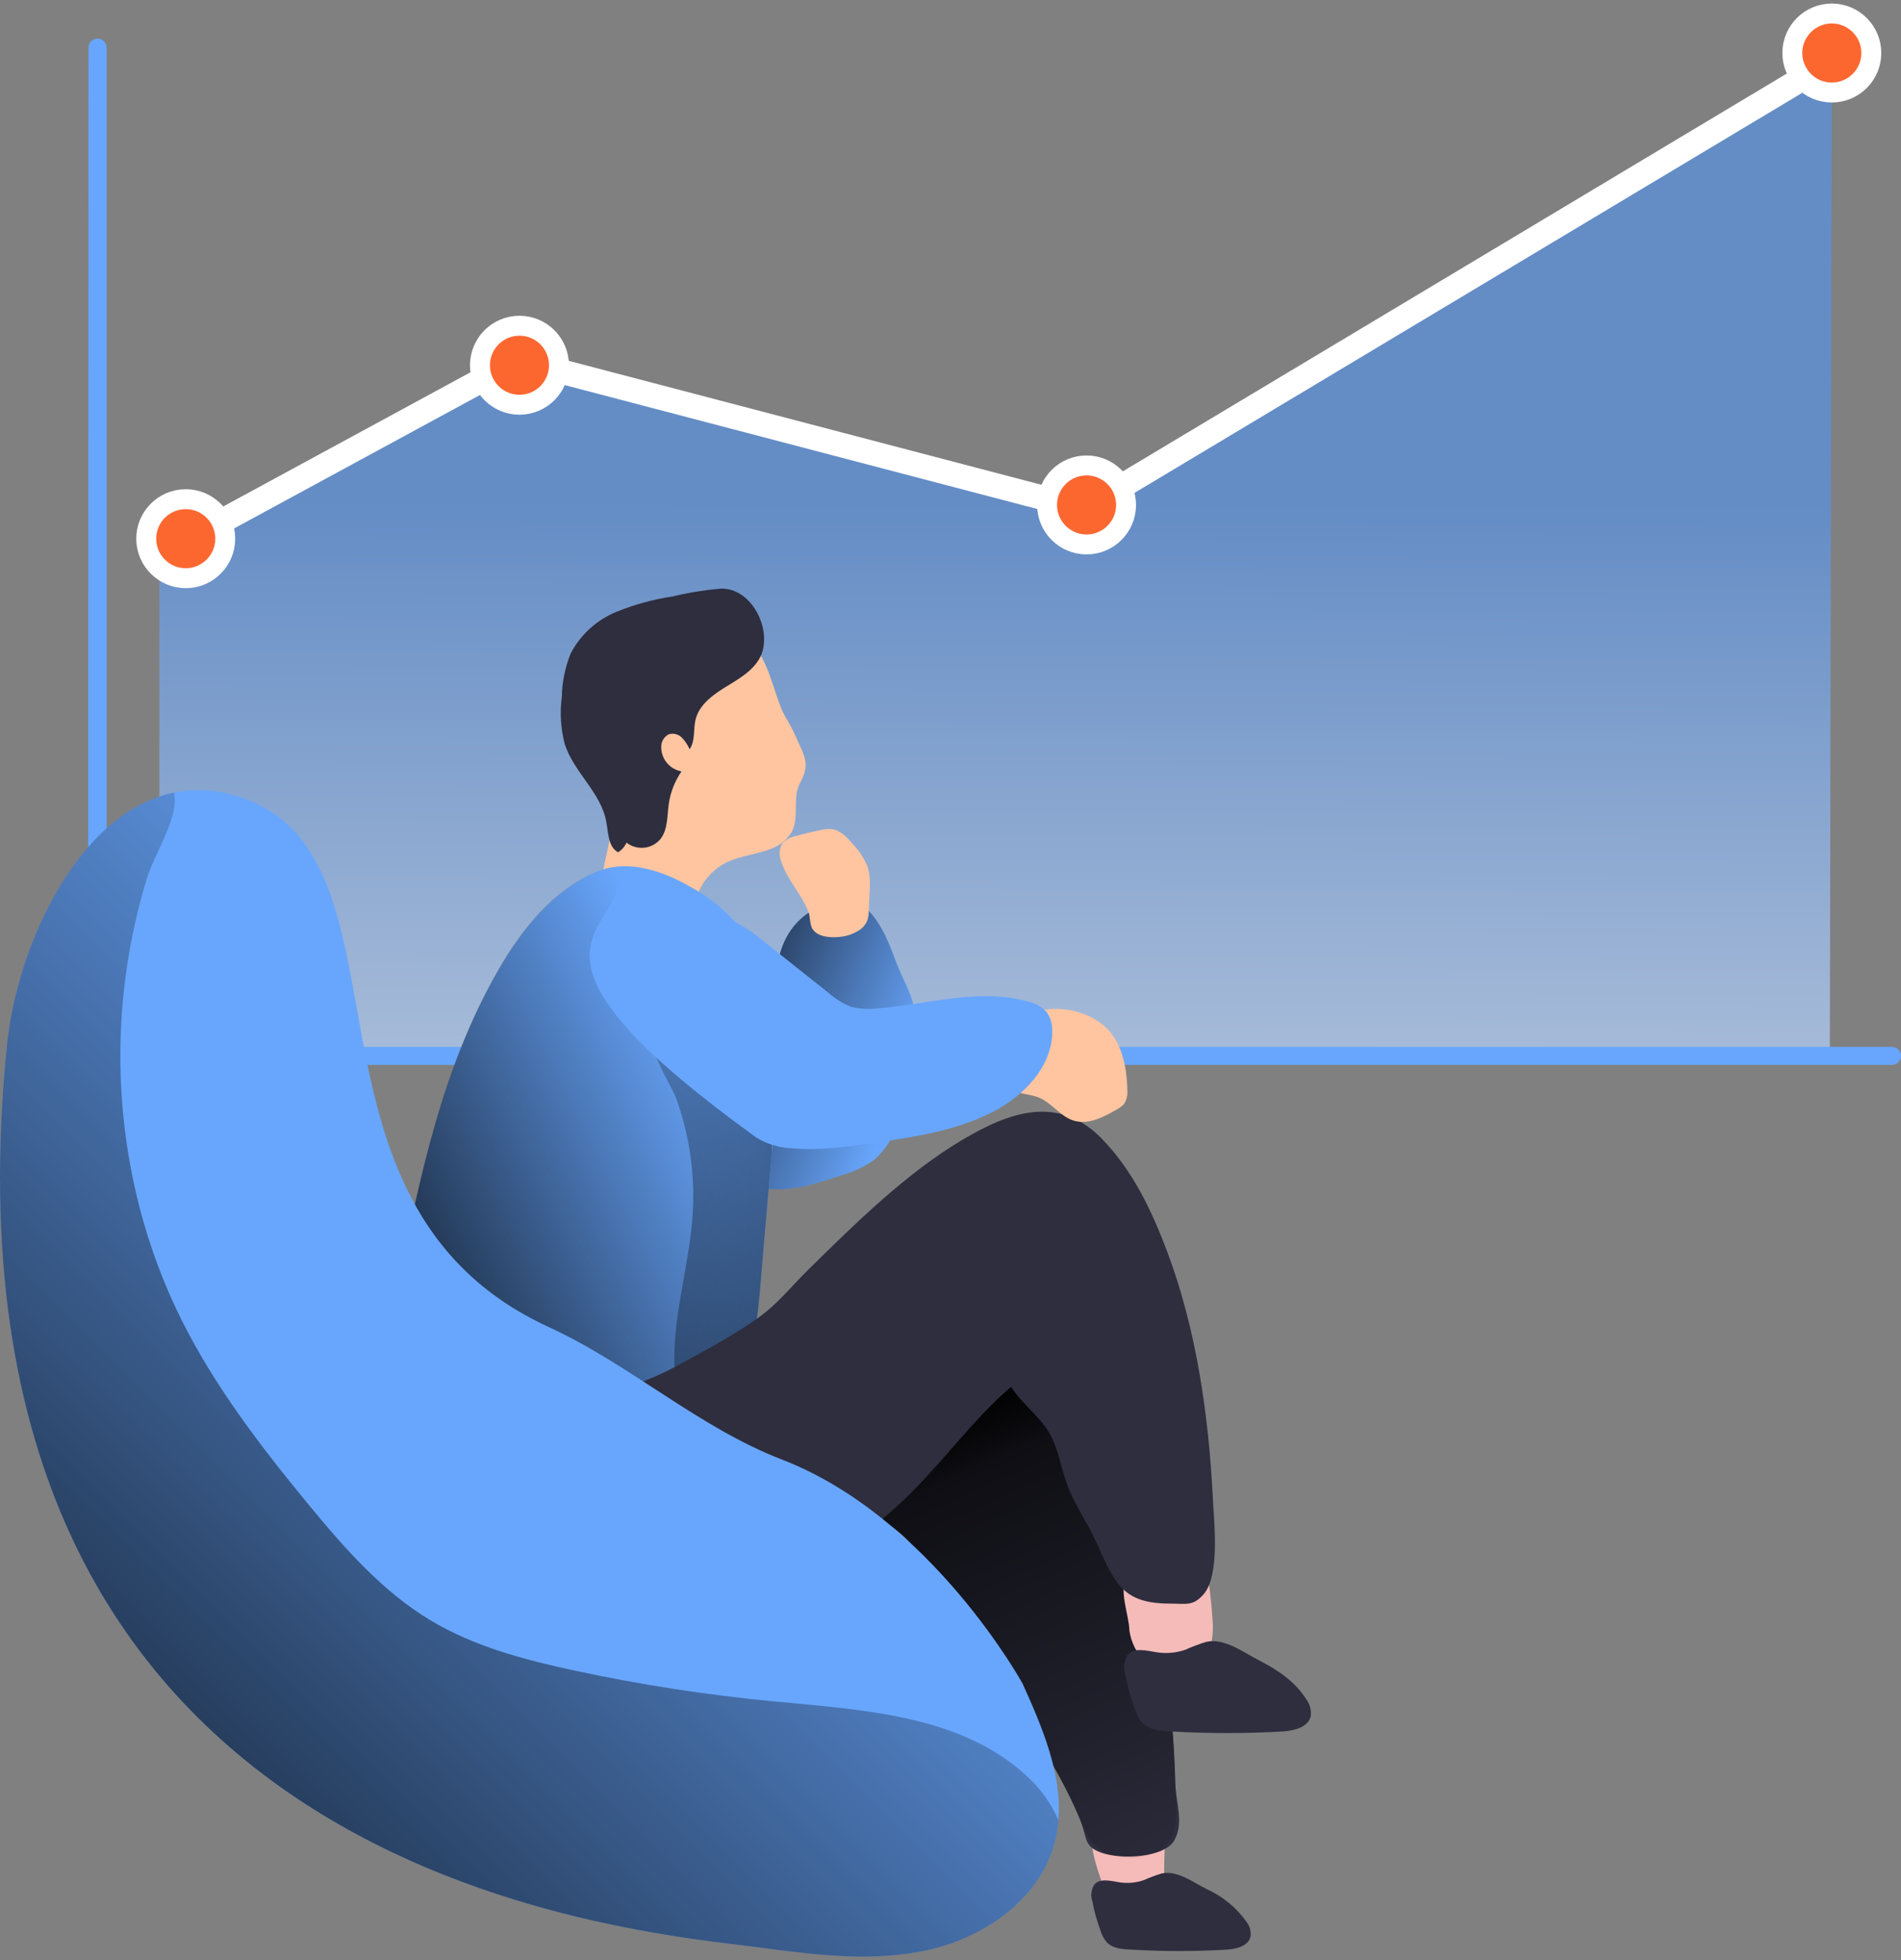 <?xml version="1.0" encoding="UTF-8"?> <svg xmlns="http://www.w3.org/2000/svg" width="324" height="334" viewBox="0 0 324 334" fill="none"><rect x="0" y="0" width="324" height="334" fill="#808080" stroke="none"/> <path opacity="0.7" d="M27.161 179.551V96.825L88.536 62.235L184.809 86.68L312.208 9.034L311.87 180.736L27.161 179.551Z" fill="url(#paint0_linear)"></path> <path d="M33.041 91.391L88.336 61.388L184.809 86.68L312.455 10.219" stroke="white" stroke-width="4.172" stroke-miterlimit="10" stroke-linecap="round"></path> <path d="M15 181.458H322.461C323.307 181.458 324 180.765 324 179.918C324 179.072 323.307 178.379 322.461 178.379H18.171V8.108C18.171 7.261 17.478 6.569 16.632 6.569C15.785 6.569 15.092 7.261 15.092 8.108L15 181.458Z" fill="#68A6FD"></path> <path d="M88.536 68.967C92.254 68.967 95.268 65.953 95.268 62.235C95.268 58.517 92.254 55.503 88.536 55.503C84.818 55.503 81.805 58.517 81.805 62.235C81.805 65.953 84.818 68.967 88.536 68.967Z" fill="#FC6730" stroke="white" stroke-width="3.396" stroke-miterlimit="10" stroke-linecap="round"></path> <path d="M185.189 92.773C188.907 92.773 191.921 89.759 191.921 86.041C191.921 82.323 188.907 79.309 185.189 79.309C181.471 79.309 178.457 82.323 178.457 86.041C178.457 89.759 181.471 92.773 185.189 92.773Z" fill="#FC6730" stroke="white" stroke-width="3.396" stroke-miterlimit="10" stroke-linecap="round"></path> <path d="M312.208 15.765C315.926 15.765 318.94 12.752 318.94 9.034C318.94 5.316 315.926 2.302 312.208 2.302C308.491 2.302 305.477 5.316 305.477 9.034C305.477 12.752 308.491 15.765 312.208 15.765Z" fill="#FC6730" stroke="white" stroke-width="3.396" stroke-miterlimit="10" stroke-linecap="round"></path> <path d="M31.656 98.523C35.374 98.523 38.388 95.509 38.388 91.791C38.388 88.073 35.374 85.059 31.656 85.059C27.938 85.059 24.924 88.073 24.924 91.791C24.924 95.509 27.938 98.523 31.656 98.523Z" fill="#FC6730" stroke="white" stroke-width="3.396" stroke-miterlimit="10" stroke-linecap="round"></path> <path d="M187.967 321.171C188.257 322.161 188.797 323.051 189.527 323.771C190.237 324.311 191.067 324.651 191.947 324.771C194.947 325.291 198.947 322.221 198.557 320.571C198.167 318.921 198.737 313.141 198.437 311.471C198.367 310.721 198.177 309.991 197.857 309.311C196.957 307.761 194.807 307.591 193.027 307.761C190.657 308.001 186.967 308.761 186.237 311.381C185.477 314.201 187.007 318.551 187.967 321.171Z" fill="#F5BBB9"></path> <path d="M93.397 155.041C90.057 157.521 89.037 162.271 89.967 166.331C90.897 170.391 93.417 173.891 96.077 177.091C102.917 185.331 111.017 192.441 120.077 198.141C123.377 200.211 126.917 202.141 130.797 202.571C135.157 203.051 139.487 201.571 143.637 200.191C145.587 199.651 147.417 198.761 149.057 197.581C150.687 196.121 151.937 194.291 152.707 192.251C154.767 187.311 155.887 182.021 156.007 176.671C156.267 169.621 154.797 169.511 152.337 162.901C150.497 157.901 147.507 152.081 142.397 153.491C128.717 157.251 132.707 171.891 132.717 178.541C128.207 173.231 119.827 165.601 114.587 161.011C110.267 157.181 99.177 150.761 93.397 155.041Z" fill="#68A6FD"></path> <path d="M93.397 155.041C90.057 157.521 89.037 162.271 89.967 166.331C90.897 170.391 93.417 173.891 96.077 177.091C102.917 185.331 111.017 192.441 120.077 198.141C123.377 200.211 126.917 202.141 130.797 202.571C135.157 203.051 139.487 201.571 143.637 200.191C145.587 199.651 147.417 198.761 149.057 197.581C150.687 196.121 151.937 194.291 152.707 192.251C154.767 187.311 155.887 182.021 156.007 176.671C156.267 169.621 154.797 169.511 152.337 162.901C150.497 157.901 147.507 152.081 142.397 153.491C128.717 157.251 132.707 171.891 132.717 178.541C128.207 173.231 119.827 165.601 114.587 161.011C110.267 157.181 99.177 150.761 93.397 155.041Z" fill="url(#paint1_linear)"></path> <path d="M136.327 133.491C135.027 135.961 136.237 139.181 134.987 141.671C134.237 142.991 133.047 144.011 131.627 144.541C129.147 145.601 126.327 145.751 123.907 146.921C121.767 147.961 120.057 149.731 119.107 151.921C118.177 154.121 117.977 156.761 116.237 158.401C114.147 160.401 110.807 159.991 108.037 159.211C106.137 158.681 104.117 157.901 103.097 156.211C102.517 155.081 102.247 153.821 102.327 152.551C102.327 149.491 103.237 146.501 103.827 143.501C104.677 139.191 104.967 134.781 105.977 130.501C106.987 126.221 108.817 121.981 112.137 119.101C115.457 116.221 122.747 108.791 126.937 109.521C130.937 110.231 131.837 119.141 134.077 122.521C134.837 123.811 135.497 125.141 136.077 126.521C137.487 129.481 137.857 130.601 136.327 133.491Z" fill="#FFC5A0"></path> <path d="M129.927 111.071C129.107 113.731 126.497 115.351 124.117 116.791C121.737 118.231 119.167 119.961 118.537 122.671C118.137 124.331 118.537 126.211 117.537 127.671C117.217 126.931 116.757 126.251 116.197 125.671C115.607 125.091 114.747 124.881 113.957 125.131C113.137 125.571 112.647 126.441 112.697 127.361C112.717 129.381 114.177 131.091 116.157 131.441C115.007 133.111 114.257 135.021 113.977 137.031C113.687 139.111 113.837 141.421 112.517 143.031C111.057 144.711 108.537 144.951 106.777 143.581C106.477 144.261 105.977 144.831 105.347 145.221C103.657 144.341 103.697 141.991 103.347 140.121C102.517 135.121 97.817 131.631 96.257 126.811C95.577 124.201 95.397 121.481 95.747 118.811C95.797 116.261 96.307 113.741 97.257 111.371C98.937 108.131 101.737 105.591 105.127 104.231C108.187 102.991 111.387 102.121 114.657 101.631C117.347 100.981 120.077 100.541 122.827 100.301C127.907 100.141 131.297 106.631 129.927 111.071Z" fill="#2E2E3F"></path> <path d="M176.297 221.141C177.297 221.131 178.297 221.291 179.247 221.611C180.107 222.001 180.887 222.551 181.547 223.231C189.187 230.391 191.497 241.421 193.417 251.711C196.647 268.971 199.877 286.311 200.317 303.861C200.407 307.321 201.807 310.471 200.187 313.521C198.567 316.571 191.137 316.871 187.867 315.751C184.597 314.631 185.407 313.321 184.087 310.091C181.397 303.551 177.597 297.551 173.827 291.551L160.047 269.721C157.847 266.241 155.557 262.661 152.187 260.281C147.447 256.941 141.347 256.491 135.647 255.441C129.947 254.391 123.777 252.161 121.157 246.991C116.467 237.701 122.687 225.061 132.667 223.881C147.227 222.131 161.597 220.551 176.297 221.141Z" fill="#2E2E3F"></path> <path d="M176.297 221.141C177.297 221.131 178.297 221.291 179.247 221.611C180.107 222.001 180.887 222.551 181.547 223.231C189.187 230.391 191.497 241.421 193.417 251.711C196.647 268.971 199.877 286.311 200.317 303.861C200.407 307.321 201.067 310.321 199.447 313.381C197.827 316.441 192.777 317.161 189.497 316.051C186.217 314.941 185.407 313.321 184.087 310.051C181.397 303.551 177.597 297.551 173.827 291.551L160.047 269.721C157.847 266.241 155.557 262.661 152.187 260.281C147.447 256.941 141.347 256.491 135.647 255.441C129.947 254.391 123.777 252.161 121.157 246.991C116.467 237.701 122.687 225.061 132.667 223.881C147.227 222.131 161.597 220.551 176.297 221.141Z" fill="url(#paint2_linear)"></path> <path d="M192.477 277.761C192.627 278.851 192.967 279.911 193.477 280.891C194.867 283.261 197.847 284.241 200.607 284.291C201.787 284.371 202.967 284.131 204.027 283.601C205.257 282.811 206.117 281.571 206.417 280.141C206.717 278.731 206.797 277.281 206.647 275.851C206.467 272.771 206.087 269.701 205.507 266.671C205.457 266.211 205.287 265.781 205.017 265.411C204.367 264.661 203.167 264.891 202.217 265.181C199.837 265.901 193.987 266.501 192.297 268.351C190.397 270.461 192.477 275.261 192.477 277.761Z" fill="#F5BBB9"></path> <path d="M205.607 279.761C204.387 280.141 203.187 280.591 202.017 281.111C200.467 281.651 198.807 281.801 197.177 281.551C195.427 281.271 193.287 280.661 192.177 282.031C191.587 283.001 191.437 284.171 191.777 285.251C192.167 287.371 192.757 289.451 193.527 291.471C193.757 292.201 194.117 292.871 194.597 293.471C195.787 294.801 197.787 294.961 199.597 295.031C205.967 295.401 212.347 295.401 218.717 295.031C220.627 294.891 222.977 294.311 223.397 292.441C223.527 291.401 223.247 290.341 222.607 289.511C220.707 286.511 217.707 284.511 214.607 282.931C211.897 281.551 208.717 279.091 205.607 279.761Z" fill="#2E2E3F"></path> <path d="M197.987 319.231C196.947 319.551 195.917 319.941 194.917 320.381C193.587 320.831 192.177 320.961 190.787 320.741C189.297 320.501 187.467 319.981 186.497 321.151C185.997 321.971 185.867 322.981 186.157 323.901C186.497 325.711 186.997 327.481 187.647 329.201C187.847 329.811 188.157 330.381 188.567 330.881C189.567 332.011 191.287 332.151 192.807 332.211C198.247 332.531 203.697 332.531 209.137 332.211C210.767 332.091 212.767 331.591 213.137 330.001C213.257 329.111 213.017 328.211 212.467 327.501C210.737 325.051 208.367 323.111 205.627 321.881C203.357 320.741 200.637 318.651 197.987 319.231Z" fill="#2E2E3F"></path> <path d="M101.727 148.551C94.347 151.631 89.037 158.271 85.027 165.191C75.337 181.891 71.407 201.191 67.617 220.131C66.837 224.051 66.047 228.031 66.367 232.021C66.487 233.711 66.867 235.361 67.507 236.931C69.967 242.741 76.507 245.881 82.837 246.261C88.417 246.611 93.947 245.261 99.477 244.421C104.127 243.761 108.837 243.521 113.387 242.421C117.937 241.321 122.387 239.091 125.227 235.351C128.487 231.011 129.067 225.281 129.537 219.881L132.047 190.581C132.797 181.801 133.497 172.581 130.047 164.501C127.657 159.011 123.547 154.451 118.337 151.501C113.397 148.551 107.177 146.221 101.727 148.551Z" fill="#68A6FD"></path> <path d="M132.047 190.481L131.537 196.421C130.867 204.211 130.207 212.001 129.537 219.781C129.187 223.781 128.787 227.881 127.307 231.511C126.777 232.841 126.077 234.101 125.227 235.251C122.417 238.991 117.937 241.181 113.387 242.321C108.837 243.461 104.117 243.711 99.477 244.321C93.937 245.111 88.417 246.511 82.837 246.161C76.547 245.781 69.957 242.641 67.497 236.831C66.867 235.261 66.487 233.611 66.367 231.921C66.047 227.921 66.837 223.921 67.617 220.031C71.407 201.101 75.337 181.791 85.027 165.091C89.027 158.171 94.347 151.531 101.737 148.451C107.187 146.171 113.397 148.521 118.357 151.351C123.567 154.301 127.677 158.861 130.067 164.351C133.497 172.551 132.797 181.701 132.047 190.481Z" fill="url(#paint3_linear)"></path> <path d="M131.847 187.931C131.747 190.761 131.637 193.591 131.537 196.421C130.867 204.211 130.207 212.001 129.537 219.781C129.187 223.781 128.787 227.881 127.307 231.511C124.647 234.141 120.567 235.011 116.807 235.691C116.197 235.991 115.457 235.731 115.167 235.121C115.057 234.891 115.017 234.621 115.057 234.371C114.277 225.161 117.477 216.101 118.057 206.871C118.467 200.241 117.537 193.591 115.307 187.331C114.057 183.811 106.517 173.591 115.037 173.971C116.827 174.181 118.547 174.821 120.037 175.831C123.677 178.001 127.037 180.621 130.037 183.611C130.697 184.191 131.227 184.921 131.567 185.731C131.797 186.441 131.887 187.191 131.847 187.931Z" fill="url(#paint4_linear)"></path> <path d="M133.177 146.861C132.727 145.851 132.787 144.681 133.327 143.721C133.937 143.061 134.757 142.611 135.647 142.461C137.017 142.071 138.407 141.731 139.807 141.461C140.427 141.291 141.067 141.231 141.707 141.271C143.237 141.441 144.387 142.701 145.377 143.861C146.447 144.971 147.297 146.281 147.877 147.711C148.247 149.091 148.357 150.521 148.207 151.941L148.077 155.171C148.077 155.761 147.987 156.361 147.797 156.921C147.527 157.541 147.087 158.071 146.527 158.451C145.497 159.141 144.297 159.551 143.057 159.651C141.647 159.801 139.477 159.701 138.557 158.411C137.957 157.581 138.147 156.191 137.737 155.221C136.517 152.271 134.177 149.901 133.177 146.861Z" fill="#FFC5A0"></path> <path d="M69.567 240.201H69.177L69.397 238.841C67.757 252.971 72.467 269.911 87.557 274.131C100.557 277.761 113.027 277.851 125.557 273.681C135.727 270.311 145.367 263.541 153.257 256.311C160.067 250.071 165.327 242.311 172.317 236.311C173.947 238.871 176.317 240.631 178.107 243.061C180.337 246.061 180.587 249.381 181.797 252.761C183.077 256.361 185.357 259.451 186.907 262.921C190.057 269.921 191.397 273.241 199.437 273.251C202.117 273.251 203.297 273.731 205.087 271.721C208.007 268.431 206.897 259.171 206.707 255.241C206.017 241.361 203.947 226.791 199.097 213.721C196.417 206.511 193.097 199.411 187.657 193.901C180.327 186.521 172.067 189.481 164.147 194.151C154.497 199.851 145.887 208.371 137.867 216.241C134.547 219.491 132.447 222.411 128.467 225.081C124.057 228.081 119.757 230.361 115.067 232.901C101.807 240.081 84.177 240.201 69.567 240.201Z" fill="#2E2E3F"></path> <path d="M180.397 310.171C180.287 311.521 180.047 312.861 179.687 314.171C177.117 323.521 168.057 329.951 158.617 332.171C149.177 334.391 139.307 333.171 129.697 331.881C108.227 328.991 -13.183 320.621 1.177 178.191C2.897 161.031 13.387 138.341 29.697 135.051C32.807 134.431 36.007 134.521 39.077 135.301C73.157 143.731 46.737 204.611 93.517 226.121C107.417 232.511 119.017 243.211 133.287 248.711C158.767 258.561 174.287 286.891 174.287 286.891C177.627 294.261 181.037 302.291 180.397 310.171Z" fill="#68A6FD"></path> <path d="M188.057 174.701C191.157 177.281 192.057 181.651 192.137 185.701C192.227 186.541 192.037 187.391 191.587 188.111C191.257 188.471 190.867 188.771 190.437 188.991C188.127 190.351 185.437 191.751 182.897 190.921C180.667 190.191 179.247 187.921 177.077 187.031C175.287 186.291 173.077 186.501 171.637 185.171C171.027 184.551 170.617 183.771 170.437 182.921C167.767 172.131 181.237 169.041 188.057 174.701Z" fill="#FFC5A0"></path> <path d="M141.317 169.261C142.397 170.211 143.627 170.981 144.967 171.521C146.407 171.921 147.917 172.031 149.407 171.841C158.037 171.161 166.837 168.321 175.177 170.651C176.387 170.901 177.487 171.501 178.337 172.391C179.047 173.381 179.397 174.581 179.337 175.791C179.337 181.791 174.457 186.791 169.077 189.541C162.887 192.681 155.877 193.731 149.007 194.741C144.347 195.421 139.637 196.101 134.937 195.661C132.787 195.591 130.687 194.951 128.867 193.811C88.217 164.431 102.387 160.061 105.147 151.661C106.587 147.271 124.717 156.081 128.937 159.431C133.157 162.781 137.177 165.981 141.317 169.261Z" fill="#68A6FD"></path> <path d="M180.397 310.171C180.287 311.521 180.047 312.861 179.687 314.171C177.117 323.521 168.057 329.951 158.617 332.171C149.177 334.391 139.307 333.171 129.697 331.881C108.227 328.991 -13.183 320.621 1.177 178.191C2.897 161.031 13.387 138.341 29.697 135.051C30.467 139.551 26.507 144.941 25.007 149.791C20.207 165.531 19.237 182.191 22.177 198.381C23.827 207.601 26.787 216.551 30.957 224.941C36.667 236.351 44.497 246.561 52.617 256.411C58.717 263.811 65.157 271.171 73.377 276.101C80.807 280.561 89.377 282.821 97.817 284.641C109.017 287.051 120.357 288.811 131.767 289.901C147.137 291.371 164.067 292.231 175.277 302.901C177.477 304.931 179.227 307.411 180.397 310.171Z" fill="url(#paint5_linear)"></path> <defs> <linearGradient id="paint0_linear" x1="231.886" y1="180.609" x2="232.311" y2="86.372" gradientUnits="userSpaceOnUse"> <stop stop-color="#B8D5FF"></stop> <stop offset="1" stop-color="#5993E4"></stop> </linearGradient> <linearGradient id="paint1_linear" x1="117.698" y1="170.014" x2="153.928" y2="184.864" gradientUnits="userSpaceOnUse"> <stop offset="0.01"></stop> <stop offset="0.13" stop-opacity="0.69"></stop> <stop offset="1" stop-opacity="0"></stop> </linearGradient> <linearGradient id="paint2_linear" x1="155.529" y1="241.813" x2="194.569" y2="329.163" gradientUnits="userSpaceOnUse"> <stop offset="0.01"></stop> <stop offset="0.13" stop-opacity="0.69"></stop> <stop offset="1" stop-opacity="0"></stop> </linearGradient> <linearGradient id="paint3_linear" x1="62.996" y1="218.015" x2="124.476" y2="187.275" gradientUnits="userSpaceOnUse"> <stop offset="0.01"></stop> <stop offset="0.13" stop-opacity="0.69"></stop> <stop offset="1" stop-opacity="0"></stop> </linearGradient> <linearGradient id="paint4_linear" x1="174.851" y1="211.533" x2="82.071" y2="201.133" gradientUnits="userSpaceOnUse"> <stop offset="0.01"></stop> <stop offset="0.13" stop-opacity="0.69"></stop> <stop offset="1" stop-opacity="0"></stop> </linearGradient> <linearGradient id="paint5_linear" x1="6.924" y1="322.061" x2="139.354" y2="188.921" gradientUnits="userSpaceOnUse"> <stop offset="0.01"></stop> <stop offset="0.13" stop-opacity="0.69"></stop> <stop offset="1" stop-opacity="0"></stop> </linearGradient> </defs> </svg> 